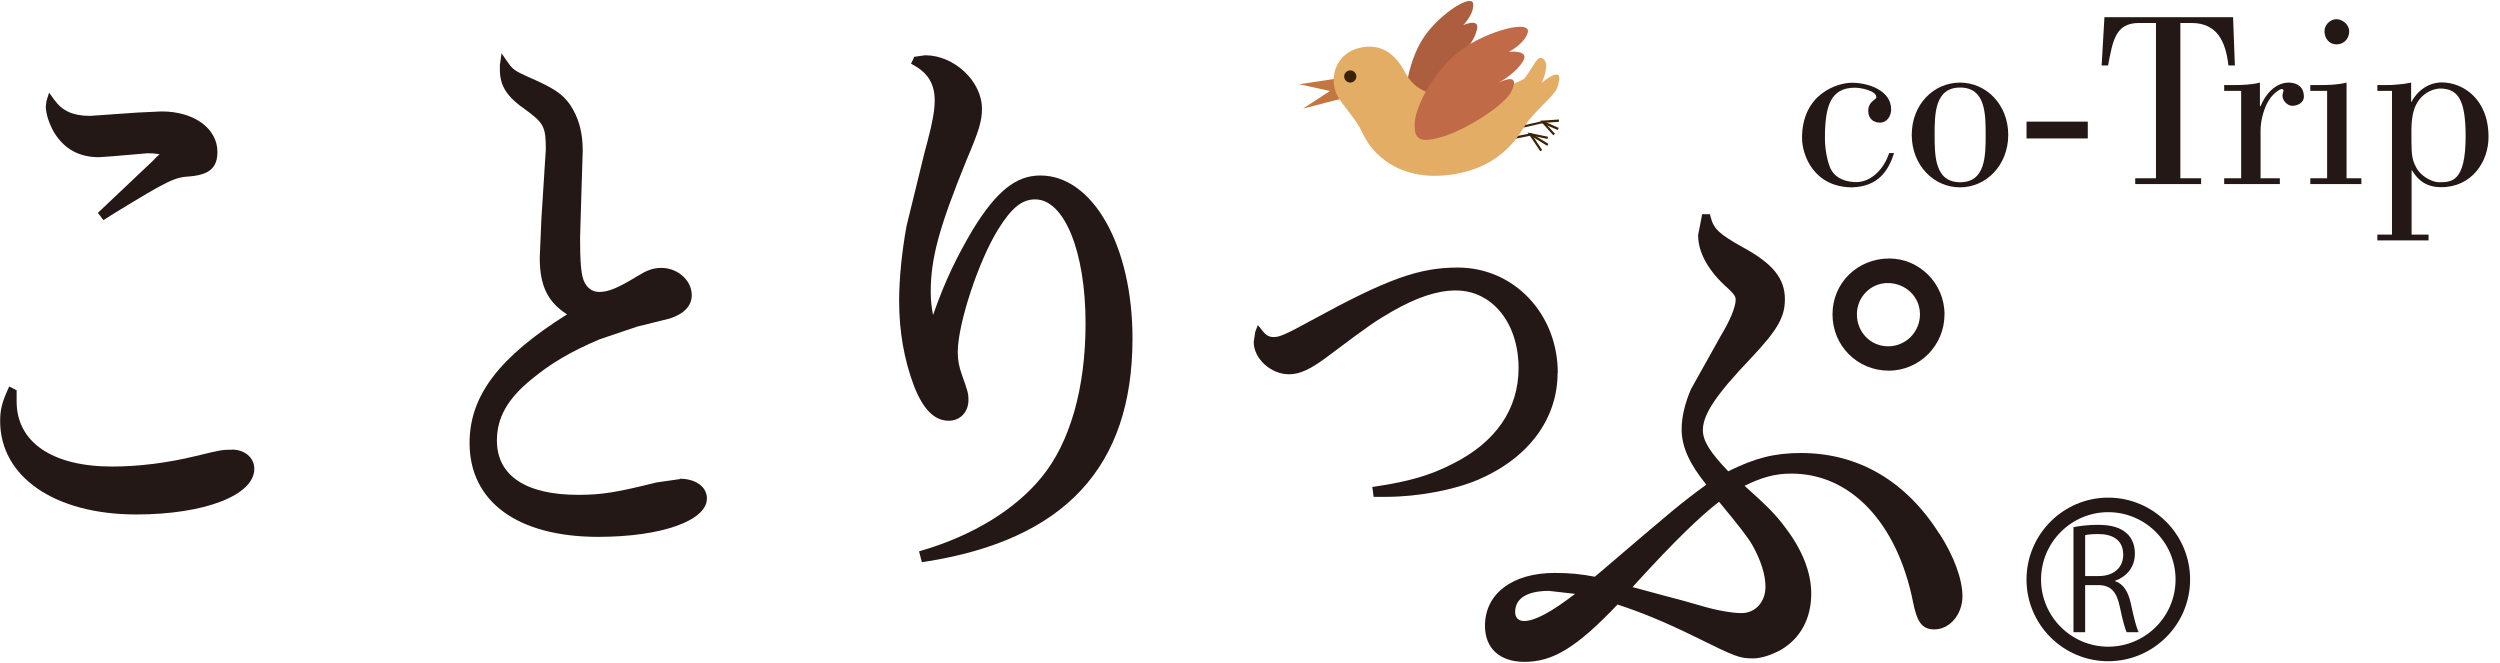 <svg width="98" height="26" viewBox="0 0 98 26" fill="none" xmlns="http://www.w3.org/2000/svg">
<g clip-path="url(#clip0_2718_16570)">
<path d="M9.078 17.629C8.729 17.629 8.652 17.636 7.683 17.875C6.54 18.152 5.43 18.288 4.39 18.288C2.047 18.288 0.652 17.332 0.652 15.738V15.299L0.362 15.15L0.303 15.279C0.077 15.783 0.006 16.067 0.006 16.506C0.006 18.695 2.15 20.167 5.339 20.167C8.025 20.167 9.969 19.411 9.969 18.378C9.969 17.939 9.594 17.623 9.084 17.623L9.078 17.629Z" fill="#231815"/>
<path d="M3.88 6.163L4.513 6.117L5.779 6.008C6.166 6.008 6.243 6.053 6.263 6.059C6.211 6.059 5.998 6.298 5.998 6.298L3.835 8.345L3.913 8.442L4.055 8.629L4.474 8.364C6.644 7.034 6.85 6.95 7.47 6.912C8.219 6.841 8.523 6.563 8.523 5.956C8.523 5.033 7.606 4.368 6.334 4.368L5.378 4.413L3.538 4.542C2.867 4.542 2.447 4.355 2.131 3.916L1.924 3.632L1.821 3.961L1.795 4.174C1.795 4.445 1.918 4.839 2.118 5.188C2.518 5.84 3.093 6.163 3.893 6.163H3.88Z" fill="#231815"/>
<path d="M26.659 18.779L25.722 18.914C24.179 19.302 23.579 19.398 22.669 19.398C20.609 19.398 19.479 18.643 19.479 17.268C19.479 16.377 19.892 15.641 20.816 14.885C21.59 14.24 22.372 13.781 23.514 13.297L24.986 12.8L25.122 12.768L26.265 12.483C26.826 12.296 27.117 11.986 27.117 11.567C27.117 10.992 26.568 10.501 25.922 10.501C25.587 10.501 25.335 10.611 25.019 10.805C24.212 11.296 23.856 11.444 23.482 11.444C23.217 11.444 22.998 11.283 22.881 10.998C22.778 10.74 22.739 10.237 22.739 9.333L22.804 7.138L22.811 6.937L22.843 5.898C22.843 5.188 22.688 4.626 22.359 4.122C22.036 3.658 21.687 3.445 20.712 3.018C20.176 2.779 20.092 2.708 19.912 2.45L19.66 2.089L19.595 2.554V2.728C19.595 3.373 19.873 3.8 20.622 4.316C21.319 4.826 21.396 4.981 21.396 5.853L21.222 8.59L21.158 10.101C21.158 11.205 21.474 11.844 22.229 12.322C19.569 13.994 18.407 15.511 18.407 17.364C18.407 19.669 20.293 21.045 23.456 21.045C25.922 21.045 27.711 20.412 27.711 19.54C27.711 19.082 27.272 18.766 26.646 18.766L26.659 18.779Z" fill="#231815"/>
<path d="M40.779 6.879C39.823 6.879 39.055 7.499 38.125 9.016C37.518 10.049 37.053 10.979 36.576 12.348C36.517 12.044 36.485 11.786 36.485 11.444C36.485 10.12 36.815 8.913 37.886 6.279C38.377 5.123 38.493 4.749 38.493 4.264C38.493 3.186 37.408 2.166 36.266 2.166L35.898 2.218L35.827 2.231L35.814 2.289L35.711 2.495L35.827 2.56C36.382 2.87 36.64 3.302 36.64 3.935C36.64 4.323 36.556 4.794 36.356 5.549L36.233 6.014L35.536 8.861C35.355 9.849 35.246 10.921 35.246 11.793C35.246 12.981 35.439 14.098 35.827 15.124C36.182 16.041 36.627 16.493 37.189 16.493C37.641 16.493 37.964 16.151 37.964 15.673C37.964 15.428 37.938 15.344 37.712 14.704C37.589 14.362 37.544 14.111 37.544 13.801C37.544 12.703 38.358 10.224 39.132 8.984C39.655 8.145 40.062 7.816 40.579 7.816C41.721 7.816 42.554 9.862 42.554 12.677C42.554 15.221 41.941 17.364 40.824 18.714C39.804 19.966 38.145 20.987 36.156 21.574L36.027 21.613L36.137 22.039L36.259 22.02C41.734 21.167 44.394 18.307 44.394 13.271C44.394 9.63 42.838 6.879 40.779 6.879Z" fill="#231815"/>
<path d="M61.065 14.614C61.065 12.303 59.347 10.488 57.146 10.488C55.616 10.488 54.376 10.934 51.38 12.574C50.425 13.097 50.16 13.213 49.94 13.213C49.753 13.213 49.643 13.155 49.501 12.981L49.308 12.742L49.204 13.013L49.146 13.407C49.146 14.059 49.818 14.672 50.528 14.672C50.954 14.672 51.374 14.479 52.078 13.949C53.717 12.716 53.93 12.58 54.563 12.212C55.544 11.651 56.345 11.386 57.068 11.386C58.495 11.386 59.528 12.664 59.528 14.427C59.528 16.047 58.624 17.352 56.913 18.197C56.055 18.636 55.222 18.875 53.93 19.069L53.795 19.088L53.846 19.476H54.344C55.57 19.476 56.984 19.211 57.946 18.804C59.922 17.952 61.058 16.422 61.058 14.614H61.065Z" fill="#231815"/>
<path d="M76.024 20.928C74.72 18.856 72.841 17.758 70.601 17.758C69.561 17.758 68.8 17.952 67.747 18.475C67.031 17.726 66.753 17.281 66.753 16.861C66.753 16.248 67.263 15.479 68.632 14.046C69.684 12.929 69.968 12.432 69.968 11.728C69.968 10.915 69.49 10.327 68.309 9.688C67.386 9.171 67.173 8.971 67.056 8.5L67.031 8.397H66.721L66.708 8.487L66.566 9.217C66.566 9.907 66.972 10.63 67.734 11.302C67.993 11.541 68.038 11.638 68.038 11.748C68.038 12.031 67.818 12.567 67.463 13.149L66.288 15.253C66.049 15.802 65.92 16.351 65.92 16.829C65.92 17.52 66.236 18.197 66.888 18.998C65.849 19.76 65.688 19.902 62.718 22.439C62.718 22.439 62.582 22.555 62.517 22.607C61.975 22.504 61.543 22.459 60.949 22.459C59.283 22.459 58.211 23.272 58.211 24.531C58.211 25.416 58.792 25.945 59.761 25.945C60.884 25.945 61.814 25.37 63.408 23.698C64.377 24.015 65.274 24.389 66.398 24.938C68.044 25.751 68.18 25.809 68.729 25.809C69.032 25.809 69.445 25.68 69.833 25.461C70.588 25.009 71.001 24.234 71.001 23.272C71.001 22.439 70.646 21.542 69.981 20.677C69.632 20.199 69.271 19.831 68.386 19.043C69.058 18.714 69.574 18.565 70.226 18.565C72.538 18.565 74.359 20.483 74.985 23.569C75.133 24.312 75.301 24.673 75.824 24.673C76.431 24.673 76.928 24.086 76.928 23.369C76.928 22.71 76.593 21.794 76.024 20.916V20.928ZM60.71 23.162C60.71 23.162 61.362 23.233 61.743 23.279C60.819 23.989 60.167 24.344 59.741 24.344C59.528 24.344 59.393 24.208 59.393 23.995C59.393 23.272 60.219 23.162 60.71 23.162ZM64.183 22.807C65.636 21.219 66.63 20.251 67.386 19.669C68.16 20.606 68.49 21.025 68.696 21.374C69.032 21.974 69.206 22.536 69.206 23.001C69.206 23.595 68.812 24.034 68.264 24.034C67.934 24.034 67.302 23.937 66.63 23.731L65.92 23.53L65.165 23.33C65.165 23.33 64.39 23.117 63.996 23.014C64.086 22.911 64.183 22.807 64.183 22.807Z" fill="#231815"/>
<path d="M74.036 14.53C75.243 14.53 76.225 13.542 76.225 12.322C76.225 11.102 75.23 10.133 74.062 10.133C72.809 10.133 71.834 11.095 71.834 12.322C71.834 13.549 72.803 14.53 74.042 14.53H74.036ZM73.99 11.095C74.707 11.095 75.263 11.638 75.263 12.322C75.263 13.007 74.714 13.575 74.016 13.575C73.319 13.575 72.79 13.013 72.79 12.322C72.79 11.631 73.345 11.095 73.997 11.095H73.99Z" fill="#231815"/>
<path d="M74.249 6.001C74.023 6.699 73.629 7.305 72.615 7.344C71.098 7.344 70.64 6.079 70.64 5.407C70.64 3.664 72.041 3.244 72.596 3.244C73.235 3.244 74.133 3.541 74.133 4.29C74.133 4.555 73.965 4.807 73.694 4.807C73.422 4.807 73.235 4.632 73.235 4.348C73.235 3.967 73.552 3.916 73.552 3.813C73.552 3.548 72.932 3.438 72.719 3.438C71.776 3.438 71.537 4.122 71.537 5.407C71.537 5.995 71.686 6.447 71.744 6.582C71.892 6.905 72.196 7.112 72.706 7.138C73.274 7.17 73.823 6.705 74.055 6.001H74.262H74.249Z" fill="#231815"/>
<path d="M78.723 5.285C78.723 6.473 77.864 7.344 76.831 7.344C75.798 7.344 74.94 6.473 74.94 5.285C74.94 4.097 75.798 3.238 76.831 3.238C77.864 3.238 78.723 4.103 78.723 5.285ZM75.837 5.285C75.837 6.105 75.844 7.144 76.838 7.144C77.832 7.144 77.838 6.105 77.838 5.285C77.838 4.465 77.832 3.432 76.838 3.432C75.844 3.432 75.837 4.471 75.837 5.285Z" fill="#231815"/>
<path d="M79.44 5.427V4.768H81.841V5.427H79.44Z" fill="#231815"/>
<path d="M83.701 7.215V6.989H84.514V0.901H83.85C82.92 0.901 82.823 1.598 82.636 2.566H82.384L82.494 0.675H87.536L87.607 2.566H87.355C87.246 1.637 86.923 0.901 85.903 0.901H85.47V6.989H86.284V7.215H83.707H83.701Z" fill="#231815"/>
<path d="M88.595 4.161H88.614C88.789 3.722 89.183 3.238 89.718 3.238C90.054 3.238 90.312 3.412 90.312 3.787C90.312 4.032 90.061 4.148 89.854 4.148C89.68 4.148 89.473 3.955 89.473 3.754C89.473 3.677 89.512 3.587 89.512 3.548C89.512 3.49 89.454 3.49 89.421 3.49C89.409 3.49 89.079 3.625 88.86 4.071C88.724 4.355 88.614 4.736 88.614 5.13V6.989H89.37V7.215H87.188V6.989H87.853V3.561H87.188V3.335H87.491C87.853 3.335 88.233 3.328 88.589 3.238V4.161H88.595Z" fill="#231815"/>
<path d="M90.564 7.215V6.989H91.223V3.561H90.564V3.335H90.887C91.249 3.335 91.629 3.328 91.985 3.238V6.989H92.566V7.215H90.571H90.564ZM91.591 0.752C91.823 0.752 92.088 0.965 92.088 1.223C92.088 1.527 91.875 1.74 91.591 1.74C91.307 1.74 91.12 1.508 91.12 1.223C91.12 0.972 91.345 0.752 91.591 0.752Z" fill="#231815"/>
<path d="M93.766 3.561H93.192V3.335H93.398C93.586 3.335 93.773 3.335 93.96 3.315C94.154 3.302 94.341 3.277 94.516 3.238V4L94.535 3.987C94.793 3.509 95.239 3.231 95.729 3.231C96.485 3.231 97.55 3.819 97.55 5.369C97.55 6.331 96.904 7.338 95.691 7.338C95.161 7.338 94.799 7.105 94.554 6.679H94.535V9.197H95.2V9.423H93.192V9.197H93.766V3.561ZM94.528 5.472C94.528 6.117 94.567 6.285 94.722 6.576C94.89 6.899 95.329 7.144 95.613 7.144C96.11 7.144 96.653 7.125 96.653 5.343C96.653 3.935 96.368 3.47 95.645 3.47C95.458 3.47 94.716 3.619 94.567 4.568C94.516 4.891 94.528 5.188 94.528 5.472Z" fill="#231815"/>
<path d="M60.451 4.749L57.972 5.31L57.992 5.394C57.992 5.394 60.432 4.839 60.458 4.833C60.484 4.846 61.065 5.097 61.065 5.097L61.103 5.013L60.471 4.736H60.458L60.451 4.749Z" fill="#392205"/>
<path d="M60.464 4.729H60.374L60.891 5.304L60.955 5.246C60.955 5.246 60.652 4.917 60.561 4.813C60.697 4.807 61.11 4.775 61.11 4.775V4.684L60.464 4.729Z" fill="#392205"/>
<path d="M59.999 5.226L57.772 5.672L57.791 5.762C57.791 5.762 59.967 5.323 59.999 5.317C60.025 5.336 60.651 5.717 60.651 5.717L60.697 5.64L60.012 5.22H59.993L59.999 5.226Z" fill="#392205"/>
<path d="M59.941 5.278L60.38 5.93L60.452 5.879C60.452 5.879 60.167 5.452 60.077 5.323C60.232 5.356 60.664 5.446 60.664 5.446L60.684 5.362L59.877 5.194L59.941 5.285V5.278Z" fill="#392205"/>
<path d="M55.176 4.284C54.976 3.677 55.248 2.257 55.861 1.391C56.474 0.526 57.753 -0.313 57.753 0.19C57.753 0.591 57.359 0.985 57.359 0.985C57.359 0.985 57.998 0.694 57.901 1.14C57.778 1.695 57.262 2.186 57.262 2.186C57.262 2.186 58.069 1.159 57.946 2.037C57.875 2.541 56.849 3.909 56.184 4.374C55.519 4.839 55.325 4.736 55.176 4.284Z" fill="#AC5E3F"/>
<path d="M52.943 3.038L51.077 4.258L53.117 3.729L52.943 3.038Z" fill="#C27740"/>
<path d="M52.504 3.064L50.928 3.302L52.581 3.664L52.504 3.064Z" fill="#C27740"/>
<path d="M60.439 3.231C60.439 3.231 60.8 2.495 60.477 2.295C60.258 2.16 60.167 2.528 59.812 3.005C59.786 3.038 59.767 3.07 59.741 3.096C59.36 3.296 58.812 3.516 58.082 3.651C56.158 4.013 55.435 3.516 55.073 2.825C54.712 2.134 54.124 1.65 53.24 1.889C52.362 2.127 52.078 3.057 52.42 3.741C52.613 4.129 53.13 4.607 53.414 5.22C53.898 6.279 55.235 7.28 57.404 6.744C58.534 6.46 59.231 5.801 59.67 5.097C59.715 5.033 59.761 4.968 59.799 4.897C60.103 4.407 60.916 3.767 61.033 3.464C61.433 2.392 60.445 3.238 60.445 3.238L60.439 3.231Z" fill="#E3AD66"/>
<path d="M52.691 2.999C52.691 3.128 52.801 3.238 52.93 3.238C53.059 3.238 53.169 3.128 53.169 2.999C53.169 2.87 53.065 2.76 52.93 2.76C52.794 2.76 52.691 2.87 52.691 2.999Z" fill="#392205"/>
<path d="M55.454 4.891C55.454 4.148 56.287 2.676 57.301 1.94C58.314 1.204 60.071 0.739 59.883 1.295C59.735 1.74 59.147 2.031 59.147 2.031C59.147 2.031 59.98 1.94 59.703 2.399C59.36 2.967 58.592 3.322 58.592 3.322C58.592 3.322 59.703 2.676 59.238 3.599C58.973 4.129 57.481 5.078 56.558 5.356C55.635 5.633 55.454 5.446 55.454 4.897V4.891Z" fill="#C06A48"/>
<path d="M85.567 22.717C85.567 24.331 84.25 25.635 82.642 25.635C81.034 25.635 79.724 24.325 79.724 22.717C79.724 21.109 81.034 19.792 82.642 19.792C84.25 19.792 85.567 21.103 85.567 22.717Z" stroke="#231815" stroke-width="0.57"/>
<path d="M82.913 22.782C83.236 22.885 83.43 23.201 83.527 23.653C83.656 24.253 83.753 24.622 83.837 24.783H83.365C83.301 24.66 83.204 24.292 83.094 23.776C82.971 23.195 82.745 22.936 82.248 22.936H81.738V24.783H81.28V20.664C81.538 20.612 81.9 20.573 82.229 20.573C82.771 20.573 83.126 20.683 83.378 20.916C83.578 21.096 83.688 21.38 83.688 21.697C83.688 22.252 83.352 22.607 82.907 22.769V22.788L82.913 22.782ZM82.274 22.581C82.855 22.581 83.23 22.252 83.23 21.748C83.23 21.129 82.765 20.935 82.255 20.935C82.009 20.935 81.835 20.954 81.738 20.98V22.581H82.274Z" fill="#231815"/>
</g>
<defs>
<clipPath id="clip0_2718_16570">
<rect width="97.55" height="25.929" fill="white" transform="translate(0 0.036)"/>
</clipPath>
</defs>
</svg>
